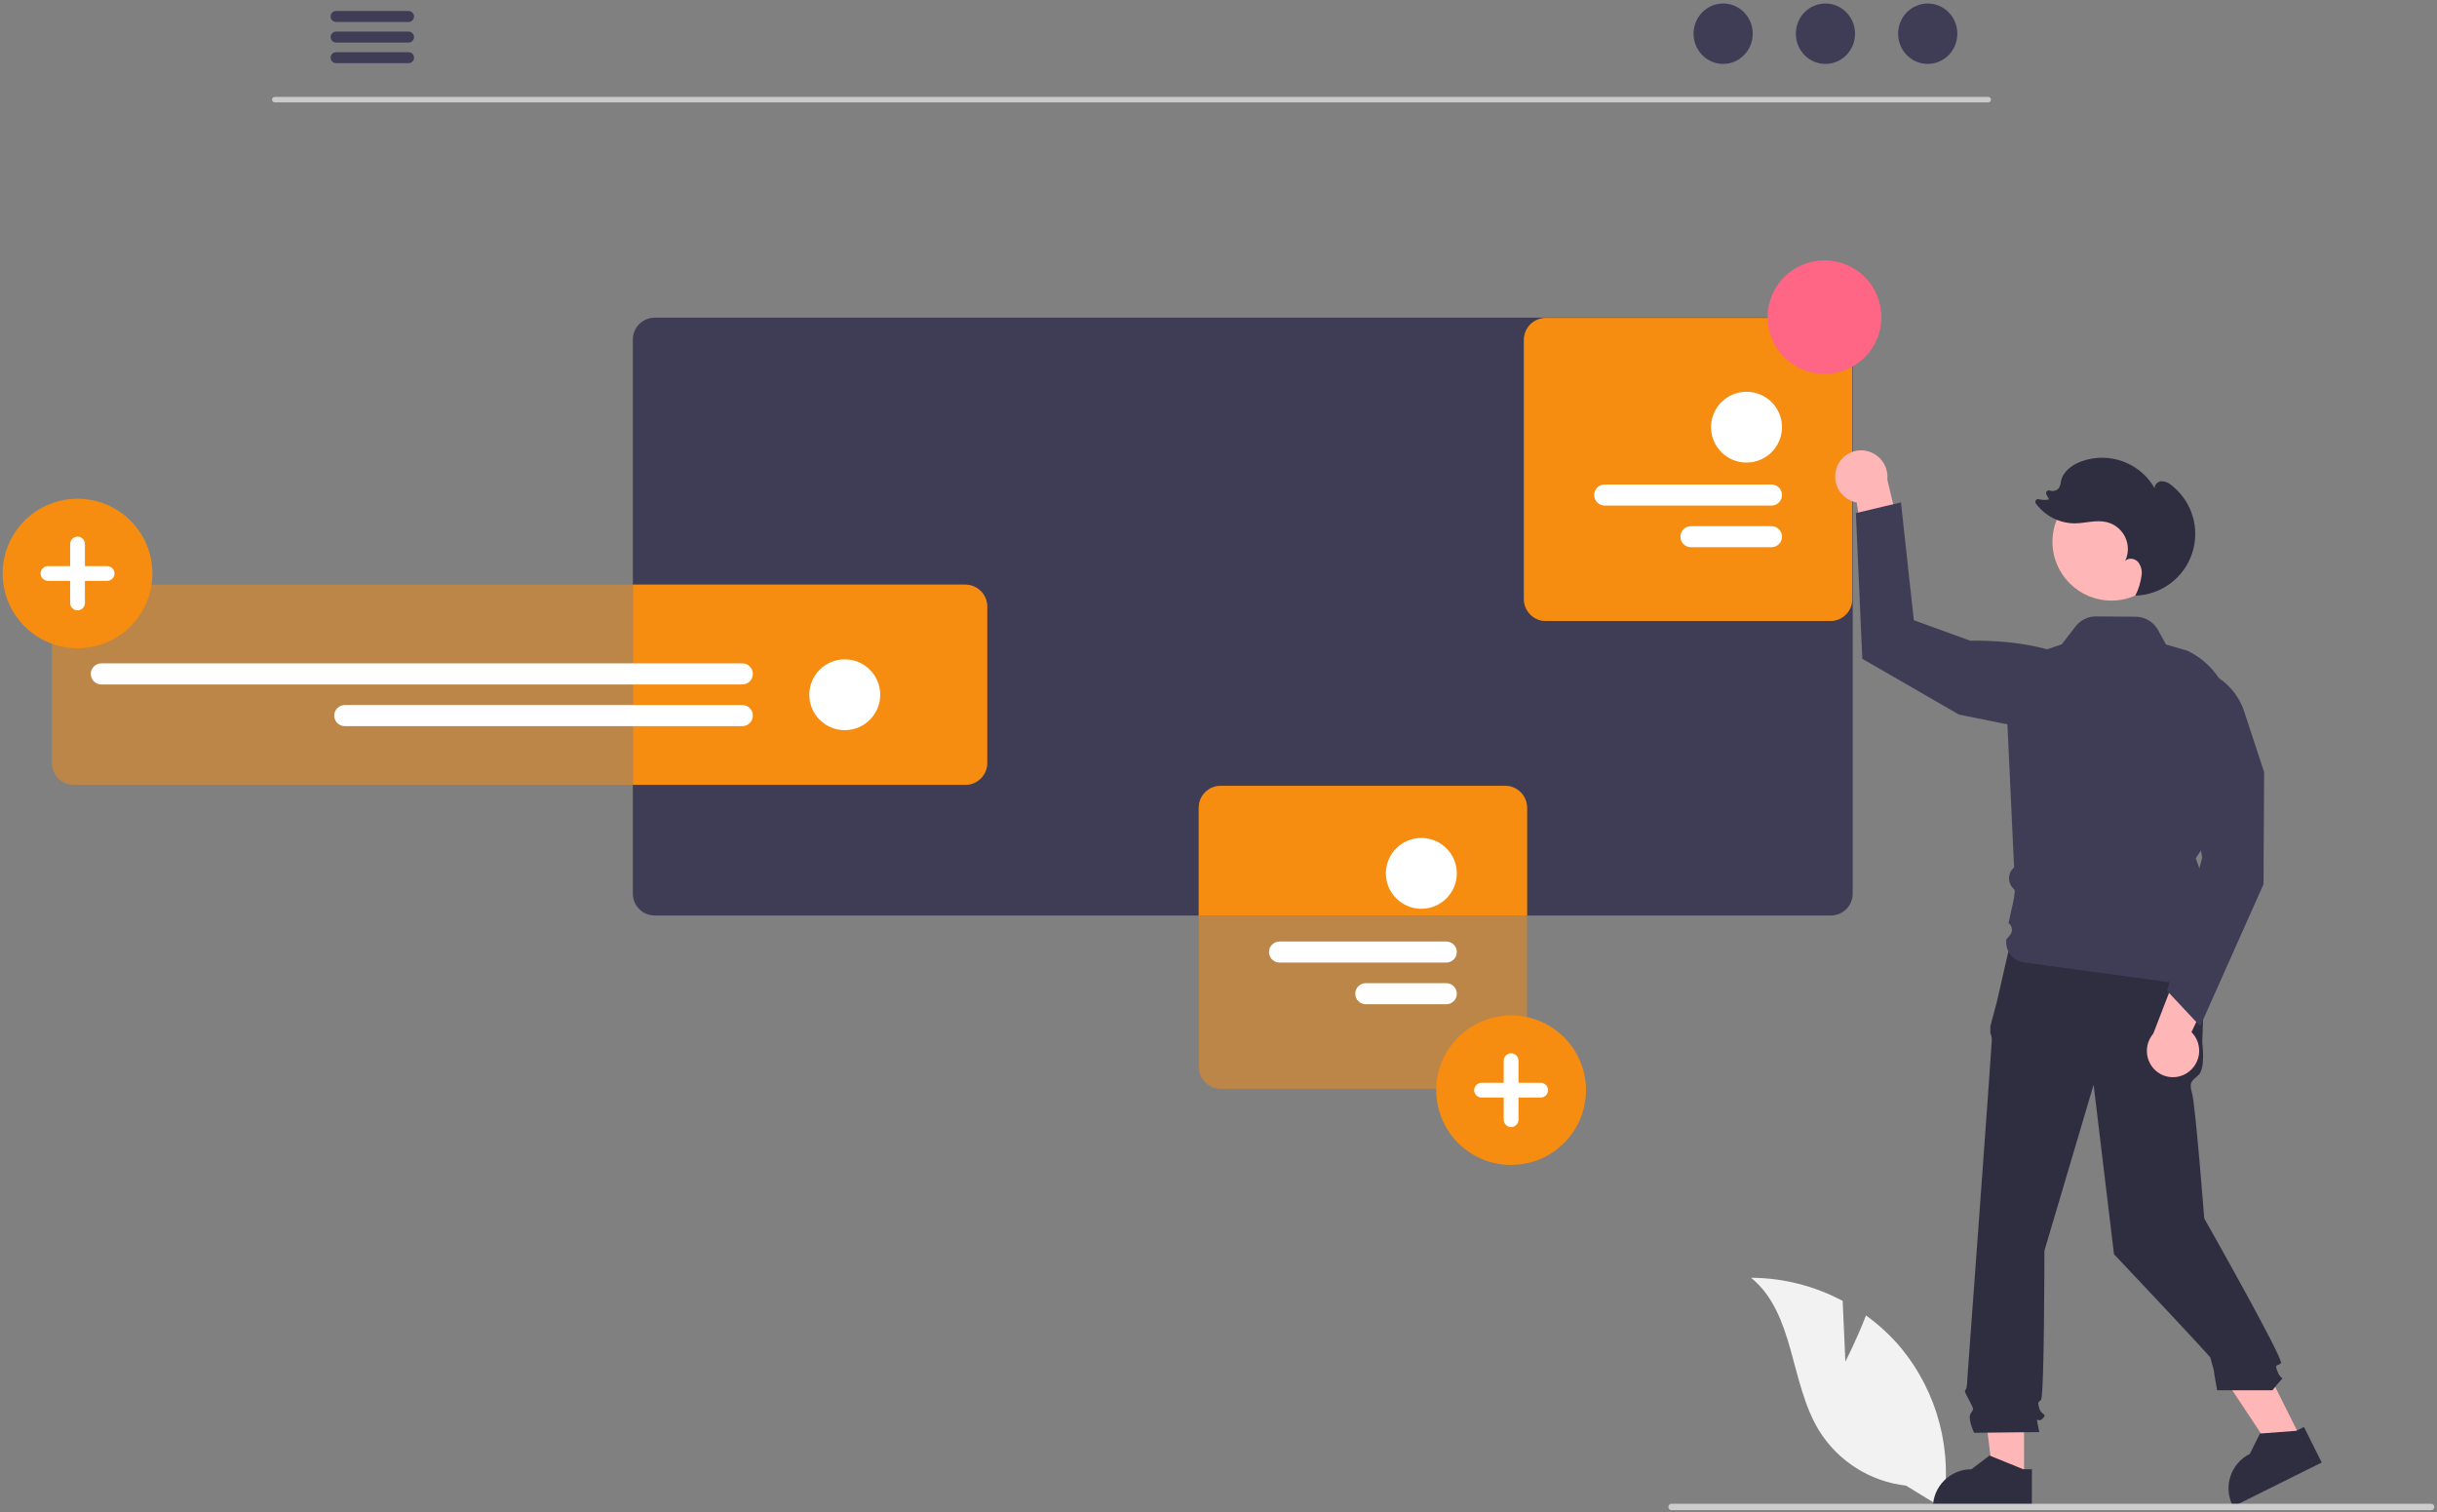 <svg width="461" height="286" viewBox="0 0 461 286" fill="none" xmlns="http://www.w3.org/2000/svg">
<rect x="0" y="0" width="461" height="286" fill="#808080" stroke="none"/>
<g clip-path="url(#clip0_20_251)">
<path d="M349.084 257.554L348.572 246.075C343.24 243.23 337.293 241.727 331.247 241.697C339.568 248.488 338.528 261.577 344.17 270.709C345.951 273.543 348.349 275.941 351.185 277.725C354.021 279.509 357.223 280.633 360.553 281.014L367.516 285.27C368.472 279.953 368.261 274.492 366.899 269.265C365.537 264.037 363.055 259.166 359.625 254.988C357.678 252.663 355.445 250.592 352.979 248.824C351.312 253.214 349.084 257.554 349.084 257.554Z" fill="#F2F2F2"/>
<path d="M51.967 19.364H376.121C376.257 19.361 376.386 19.305 376.481 19.208C376.577 19.111 376.63 18.981 376.63 18.845C376.63 18.709 376.577 18.578 376.481 18.481C376.386 18.384 376.257 18.328 376.121 18.325H51.967C51.831 18.328 51.702 18.384 51.607 18.481C51.511 18.578 51.458 18.709 51.458 18.845C51.458 18.981 51.511 19.111 51.607 19.208C51.702 19.305 51.831 19.361 51.967 19.364Z" fill="#CACACA"/>
<path d="M364.661 12.091C361.567 12.091 359.06 9.532 359.06 6.376C359.06 3.219 361.567 0.661 364.661 0.661C367.754 0.661 370.261 3.219 370.261 6.376C370.261 9.532 367.754 12.091 364.661 12.091Z" fill="#3F3D56"/>
<path d="M345.313 12.091C342.219 12.091 339.712 9.532 339.712 6.376C339.712 3.219 342.219 0.661 345.313 0.661C348.406 0.661 350.913 3.219 350.913 6.376C350.913 9.532 348.406 12.091 345.313 12.091Z" fill="#3F3D56"/>
<path d="M325.964 12.091C322.871 12.091 320.364 9.532 320.364 6.376C320.364 3.219 322.871 0.661 325.964 0.661C329.058 0.661 331.565 3.219 331.565 6.376C331.565 9.532 329.058 12.091 325.964 12.091Z" fill="#3F3D56"/>
<path d="M63.562 2.077H77.305C77.578 2.083 77.837 2.194 78.028 2.389C78.219 2.583 78.326 2.844 78.326 3.116C78.326 3.388 78.219 3.649 78.028 3.843C77.837 4.038 77.578 4.149 77.305 4.155H63.562C63.289 4.149 63.03 4.038 62.839 3.843C62.648 3.649 62.541 3.388 62.541 3.116C62.541 2.844 62.648 2.583 62.839 2.389C63.03 2.194 63.289 2.083 63.562 2.077Z" fill="#3F3D56"/>
<path d="M63.562 5.976H77.305C77.578 5.982 77.837 6.094 78.028 6.288C78.219 6.482 78.326 6.743 78.326 7.015C78.326 7.287 78.219 7.548 78.028 7.742C77.837 7.937 77.578 8.049 77.305 8.054H63.562C63.289 8.049 63.03 7.937 62.839 7.742C62.648 7.548 62.541 7.287 62.541 7.015C62.541 6.743 62.648 6.482 62.839 6.288C63.03 6.094 63.289 5.982 63.562 5.976Z" fill="#3F3D56"/>
<path d="M63.562 9.87H77.305C77.578 9.876 77.837 9.988 78.028 10.182C78.219 10.376 78.326 10.637 78.326 10.909C78.326 11.181 78.219 11.442 78.028 11.636C77.837 11.831 77.578 11.942 77.305 11.948H63.562C63.289 11.942 63.03 11.831 62.839 11.636C62.648 11.442 62.541 11.181 62.541 10.909C62.541 10.637 62.648 10.376 62.839 10.182C63.03 9.988 63.289 9.876 63.562 9.87Z" fill="#3F3D56"/>
<path d="M123.843 60.09H346.334C347.43 60.09 348.481 60.524 349.257 61.297C350.033 62.071 350.469 63.12 350.471 64.214V169.044C350.469 170.139 350.033 171.189 349.258 171.963C348.482 172.737 347.431 173.172 346.334 173.174H123.843C122.747 173.171 121.697 172.735 120.922 171.961C120.148 171.187 119.712 170.138 119.712 169.044V64.214C119.713 63.12 120.148 62.072 120.923 61.299C121.698 60.526 122.748 60.091 123.843 60.09Z" fill="#3F3D56"/>
<path d="M182.612 110.594C183.708 110.595 184.758 111.029 185.533 111.803C186.307 112.576 186.743 113.624 186.744 114.718V144.329C186.743 145.423 186.308 146.472 185.533 147.246C184.759 148.021 183.708 148.456 182.612 148.459H119.712V110.594H182.612Z" fill="#F68D11"/>
<path opacity="0.5" d="M13.947 148.457H182.61C183.706 148.455 184.758 148.02 185.533 147.246C186.308 146.472 186.744 145.423 186.745 144.329V114.719C186.744 113.624 186.308 112.575 185.533 111.802C184.757 111.028 183.706 110.593 182.61 110.591H13.947C12.851 110.593 11.799 111.028 11.024 111.802C10.249 112.575 9.813 113.624 9.812 114.719V144.329C9.813 145.423 10.249 146.472 11.024 147.246C11.799 148.02 12.851 148.455 13.947 148.457Z" fill="#F68D11"/>
<path d="M159.801 138.115C156.095 138.115 153.091 135.116 153.091 131.417C153.091 127.718 156.095 124.719 159.801 124.719C163.507 124.719 166.511 127.718 166.511 131.417C166.511 135.116 163.507 138.115 159.801 138.115Z" fill="white"/>
<path d="M19.173 129.471H140.419C140.949 129.471 141.457 129.261 141.832 128.887C142.207 128.513 142.417 128.005 142.417 127.476C142.417 126.947 142.207 126.44 141.832 126.066C141.457 125.692 140.949 125.482 140.419 125.482H19.173C18.643 125.482 18.134 125.692 17.76 126.066C17.385 126.44 17.174 126.947 17.174 127.476C17.174 128.005 17.385 128.513 17.76 128.887C18.134 129.261 18.643 129.471 19.173 129.471Z" fill="white"/>
<path d="M65.223 137.352H140.419C140.949 137.352 141.457 137.142 141.832 136.768C142.207 136.394 142.417 135.886 142.417 135.357C142.417 134.828 142.207 134.321 141.832 133.947C141.457 133.573 140.949 133.363 140.419 133.363H65.223C64.693 133.363 64.185 133.573 63.81 133.947C63.435 134.321 63.225 134.828 63.225 135.357C63.225 135.886 63.435 136.394 63.81 136.768C64.185 137.142 64.693 137.352 65.223 137.352Z" fill="white"/>
<path d="M382.883 279.808L377.076 279.807L374.314 257.45H382.884L382.883 279.808Z" fill="#FFB6B6"/>
<path d="M384.365 277.915L382.73 277.915L376.349 275.325L372.928 277.915C370.995 277.915 369.141 278.681 367.774 280.045C366.408 281.41 365.64 283.26 365.64 285.189V285.426L384.364 285.426L384.365 277.915Z" fill="#2F2E41"/>
<path d="M435.355 272.272L430.157 274.857L417.693 256.078L425.363 252.261L435.355 272.272Z" fill="#FFB6B6"/>
<path d="M435.834 269.918L434.371 270.646L427.502 271.169L425.599 275.01C423.869 275.871 422.552 277.383 421.939 279.212C421.325 281.042 421.465 283.04 422.327 284.766L422.433 284.978L439.191 276.641L435.834 269.918Z" fill="#2F2E41"/>
<path d="M380.31 178.267L417.234 179.229L416.592 197.176C416.592 197.176 417.234 201.983 415.949 203.265C414.665 204.547 414.023 204.547 414.665 206.79C415.307 209.033 416.967 230.468 416.967 230.468C416.967 230.468 432.122 257.214 431.48 257.855C430.837 258.496 430.195 257.855 430.837 259.457C431.48 261.06 432.122 260.419 431.48 261.06C430.911 261.672 430.375 262.314 429.874 262.983H419.408C419.408 262.983 418.823 259.778 418.823 259.457C418.823 259.137 418.181 257.214 418.181 256.894C418.181 256.573 399.896 237.236 399.896 237.236L396.043 205.188L386.732 236.595C386.732 236.595 386.732 264.156 386.09 264.797C385.448 265.438 385.448 265.117 385.769 266.399C386.09 267.681 387.374 267.361 386.411 268.322C385.448 269.284 385.126 267.681 385.448 269.284L385.769 270.886L373.433 271.023C373.433 271.023 372.149 268.322 372.791 267.361C373.433 266.399 373.395 266.662 372.611 265.088C371.828 263.515 371.507 263.194 371.828 262.874C372.149 262.553 372.149 260.849 372.149 260.849C372.149 260.849 376.779 197.817 376.779 196.855C376.803 196.36 376.712 195.867 376.512 195.413V194.108L377.742 189.484L380.31 178.267Z" fill="#2F2E41"/>
<path d="M14.668 122.621C17.471 122.621 20.21 121.792 22.54 120.238C24.87 118.684 26.686 116.475 27.758 113.891C28.83 111.307 29.111 108.464 28.564 105.72C28.018 102.977 26.668 100.457 24.687 98.479C22.705 96.501 20.181 95.155 17.432 94.609C14.684 94.063 11.835 94.343 9.246 95.414C6.657 96.484 4.445 98.297 2.888 100.622C1.331 102.948 0.5 105.682 0.5 108.479C0.5 112.23 1.993 115.827 4.65 118.479C7.307 121.132 10.911 122.621 14.668 122.621Z" fill="#F68D11"/>
<path d="M9.078 107.084H13.271V102.899C13.271 102.529 13.418 102.174 13.68 101.913C13.942 101.651 14.298 101.504 14.668 101.504C15.039 101.504 15.395 101.651 15.657 101.913C15.919 102.174 16.066 102.529 16.066 102.899V107.084H20.259C20.443 107.084 20.625 107.12 20.794 107.19C20.964 107.26 21.119 107.362 21.249 107.492C21.379 107.622 21.482 107.775 21.552 107.945C21.623 108.114 21.659 108.296 21.659 108.479C21.659 108.663 21.623 108.844 21.552 109.014C21.482 109.183 21.379 109.337 21.249 109.467C21.119 109.596 20.964 109.699 20.794 109.769C20.625 109.839 20.443 109.875 20.259 109.874H16.066V114.06C16.066 114.43 15.919 114.784 15.657 115.046C15.395 115.308 15.039 115.455 14.668 115.455C14.298 115.455 13.942 115.308 13.68 115.046C13.418 114.784 13.271 114.43 13.271 114.06V109.874H9.078C8.707 109.874 8.352 109.727 8.09 109.466C7.827 109.204 7.68 108.849 7.68 108.479C7.68 108.109 7.827 107.755 8.09 107.493C8.352 107.231 8.707 107.084 9.078 107.084Z" fill="white"/>
<path d="M230.898 148.648H284.73C285.827 148.649 286.878 149.085 287.654 149.859C288.429 150.633 288.866 151.683 288.867 152.778V173.174H226.766V152.778C226.767 151.684 227.202 150.635 227.977 149.86C228.751 149.086 229.802 148.65 230.898 148.648Z" fill="#F68D11"/>
<path opacity="0.5" d="M230.9 205.958H284.732C285.828 205.956 286.879 205.521 287.654 204.747C288.43 203.974 288.866 202.925 288.867 201.83V152.776C288.866 151.681 288.43 150.632 287.654 149.858C286.879 149.085 285.828 148.649 284.732 148.648H230.9C229.803 148.649 228.752 149.085 227.977 149.858C227.202 150.632 226.766 151.681 226.764 152.776V201.83C226.766 202.925 227.202 203.974 227.977 204.747C228.752 205.521 229.803 205.956 230.9 205.958Z" fill="#F68D11"/>
<path d="M268.871 171.9C265.166 171.9 262.161 168.901 262.161 165.202C262.161 161.503 265.166 158.504 268.871 158.504C272.577 158.504 275.582 161.503 275.582 165.202C275.582 168.901 272.577 171.9 268.871 171.9Z" fill="white"/>
<path d="M242.049 182.08H273.583C274.113 182.08 274.621 181.87 274.996 181.496C275.371 181.122 275.581 180.614 275.581 180.085C275.581 179.557 275.371 179.049 274.996 178.675C274.621 178.301 274.113 178.091 273.583 178.091H242.049C241.519 178.091 241.011 178.301 240.636 178.675C240.261 179.049 240.051 179.557 240.051 180.085C240.051 180.614 240.261 181.122 240.636 181.496C241.011 181.87 241.519 182.08 242.049 182.08Z" fill="white"/>
<path d="M258.366 189.961H273.583C274.113 189.961 274.622 189.751 274.996 189.377C275.371 189.003 275.582 188.495 275.582 187.966C275.582 187.437 275.371 186.93 274.996 186.556C274.622 186.182 274.113 185.972 273.583 185.972H258.366C257.836 185.972 257.328 186.182 256.953 186.556C256.579 186.93 256.368 187.437 256.368 187.966C256.368 188.495 256.579 189.003 256.953 189.377C257.328 189.751 257.836 189.961 258.366 189.961Z" fill="white"/>
<path d="M285.854 220.355C288.656 220.355 291.396 219.525 293.726 217.971C296.056 216.417 297.872 214.209 298.944 211.624C300.016 209.04 300.297 206.197 299.75 203.454C299.203 200.71 297.854 198.19 295.873 196.212C293.891 194.235 291.367 192.888 288.618 192.342C285.87 191.796 283.021 192.076 280.432 193.147C277.843 194.217 275.63 196.03 274.074 198.356C272.517 200.681 271.686 203.415 271.686 206.213C271.686 209.963 273.179 213.56 275.836 216.212C278.493 218.865 282.096 220.355 285.854 220.355Z" fill="#F68D11"/>
<path d="M280.264 204.817H284.456V200.632C284.456 200.262 284.604 199.908 284.866 199.646C285.128 199.384 285.483 199.237 285.854 199.237C286.225 199.237 286.58 199.384 286.842 199.646C287.104 199.908 287.252 200.262 287.252 200.632V204.817H291.445C291.628 204.817 291.81 204.853 291.98 204.923C292.15 204.993 292.305 205.096 292.435 205.225C292.565 205.355 292.668 205.509 292.738 205.678C292.809 205.847 292.845 206.029 292.845 206.213C292.845 206.396 292.809 206.578 292.738 206.747C292.668 206.916 292.565 207.07 292.435 207.2C292.305 207.329 292.15 207.432 291.98 207.502C291.81 207.572 291.628 207.608 291.445 207.608H287.252V211.793C287.252 212.163 287.104 212.518 286.842 212.779C286.58 213.041 286.225 213.188 285.854 213.188C285.483 213.188 285.128 213.041 284.866 212.779C284.604 212.518 284.456 212.163 284.456 211.793V207.608H280.264C279.893 207.608 279.538 207.461 279.275 207.199C279.013 206.937 278.866 206.583 278.866 206.213C278.866 205.843 279.013 205.488 279.275 205.226C279.538 204.964 279.893 204.817 280.264 204.817Z" fill="white"/>
<path d="M292.413 117.463H346.245C347.341 117.462 348.392 117.026 349.167 116.253C349.943 115.479 350.379 114.43 350.38 113.335V64.281C350.379 63.186 349.943 62.137 349.167 61.364C348.392 60.59 347.341 60.154 346.245 60.153H292.413C291.316 60.154 290.265 60.59 289.49 61.364C288.715 62.137 288.279 63.186 288.277 64.281V113.335C288.279 114.43 288.715 115.479 289.49 116.253C290.265 117.026 291.316 117.462 292.413 117.463Z" fill="#F68D11"/>
<path d="M330.384 87.499C326.678 87.499 323.674 84.5 323.674 80.801C323.674 77.102 326.678 74.103 330.384 74.103C334.09 74.103 337.094 77.102 337.094 80.801C337.094 84.5 334.09 87.499 330.384 87.499Z" fill="#F68D11"/>
<path d="M303.561 95.632H335.096C335.626 95.632 336.134 95.422 336.509 95.048C336.884 94.674 337.094 94.167 337.094 93.638C337.094 93.109 336.884 92.602 336.509 92.228C336.134 91.853 335.626 91.643 335.096 91.643H303.561C303.031 91.643 302.523 91.853 302.148 92.228C301.774 92.602 301.563 93.109 301.563 93.638C301.563 94.167 301.774 94.674 302.148 95.048C302.523 95.422 303.031 95.632 303.561 95.632Z" fill="#F68D11"/>
<path d="M319.879 103.513H335.096C335.626 103.513 336.134 103.303 336.509 102.929C336.884 102.555 337.094 102.048 337.094 101.519C337.094 100.99 336.884 100.482 336.509 100.108C336.134 99.734 335.626 99.524 335.096 99.524H319.879C319.349 99.524 318.841 99.734 318.466 100.108C318.091 100.482 317.881 100.99 317.881 101.519C317.881 102.048 318.091 102.555 318.466 102.929C318.841 103.303 319.349 103.513 319.879 103.513Z" fill="#F68D11"/>
<path opacity="0.5" d="M292.413 117.463H346.245C347.341 117.462 348.392 117.026 349.167 116.253C349.943 115.479 350.379 114.43 350.38 113.335V64.281C350.379 63.186 349.943 62.137 349.167 61.364C348.392 60.59 347.341 60.154 346.245 60.153H292.413C291.316 60.154 290.265 60.59 289.49 61.364C288.715 62.137 288.279 63.186 288.277 64.281V113.335C288.279 114.43 288.715 115.479 289.49 116.253C290.265 117.026 291.316 117.462 292.413 117.463Z" fill="#F68D11"/>
<path d="M330.384 87.499C326.678 87.499 323.674 84.5 323.674 80.801C323.674 77.102 326.678 74.103 330.384 74.103C334.09 74.103 337.094 77.102 337.094 80.801C337.094 84.5 334.09 87.499 330.384 87.499Z" fill="white"/>
<path d="M303.561 95.632H335.096C335.626 95.632 336.134 95.422 336.509 95.048C336.884 94.674 337.094 94.167 337.094 93.638C337.094 93.109 336.884 92.602 336.509 92.228C336.134 91.853 335.626 91.643 335.096 91.643H303.561C303.031 91.643 302.523 91.853 302.148 92.228C301.774 92.602 301.563 93.109 301.563 93.638C301.563 94.167 301.774 94.674 302.148 95.048C302.523 95.422 303.031 95.632 303.561 95.632Z" fill="white"/>
<path d="M319.879 103.513H335.096C335.626 103.513 336.134 103.303 336.509 102.929C336.884 102.555 337.094 102.048 337.094 101.519C337.094 100.99 336.884 100.482 336.509 100.108C336.134 99.734 335.626 99.524 335.096 99.524H319.879C319.349 99.524 318.841 99.734 318.466 100.108C318.091 100.482 317.881 100.99 317.881 101.519C317.881 102.048 318.091 102.555 318.466 102.929C318.841 103.303 319.349 103.513 319.879 103.513Z" fill="white"/>
<path d="M345.134 70.738C339.189 70.738 334.369 65.927 334.369 59.992C334.369 54.058 339.189 49.247 345.134 49.247C351.08 49.247 355.9 54.058 355.9 59.992C355.9 65.927 351.08 70.738 345.134 70.738Z" fill="#FF6584"/>
<path d="M315.592 285.052C315.592 285.132 315.608 285.211 315.638 285.285C315.669 285.359 315.714 285.426 315.771 285.483C315.827 285.539 315.895 285.584 315.969 285.615C316.043 285.645 316.122 285.661 316.202 285.661H459.89C460.052 285.661 460.207 285.597 460.321 285.482C460.436 285.368 460.5 285.213 460.5 285.052C460.5 284.89 460.436 284.735 460.321 284.621C460.207 284.507 460.052 284.443 459.89 284.443H316.202C316.122 284.443 316.043 284.458 315.969 284.489C315.895 284.519 315.827 284.564 315.771 284.621C315.714 284.677 315.669 284.745 315.638 284.818C315.608 284.892 315.592 284.972 315.592 285.052Z" fill="#CCCCCC"/>
<path d="M347.435 88.455C346.993 89.69 347.054 91.049 347.606 92.24C348.158 93.43 349.157 94.356 350.387 94.818C350.659 94.919 350.94 94.996 351.226 95.049L354.069 112.425L360.738 106.279L357.016 90.72C357.154 89.409 356.769 88.096 355.945 87.066C355.121 86.036 353.924 85.37 352.612 85.214C351.509 85.088 350.396 85.34 349.455 85.929C348.514 86.518 347.802 87.409 347.435 88.455Z" fill="#FFB6B6"/>
<path d="M396.656 127.829C396.656 127.829 391.479 121.002 372.696 121.189L362.034 117.322L359.597 95.028L351.069 97.055L352.287 124.619L370.562 135.158L394.522 140.022L396.656 127.829Z" fill="#3F3D56"/>
<path d="M399.406 113.607C393.249 113.607 388.258 108.624 388.258 102.479C388.258 96.333 393.249 91.351 399.406 91.351C405.563 91.351 410.555 96.333 410.555 102.479C410.555 108.624 405.563 113.607 399.406 113.607Z" fill="#FFB6B6"/>
<path d="M418.275 186.854C418.295 186.854 418.315 186.851 418.334 186.846C418.54 186.789 418.702 186.744 417.959 180.333L417.158 175.265L417.94 170.791L419.257 169.477L417.141 167.365L415.366 162.331L418.438 157.787L421.962 139.204C422.568 135.997 422.097 132.681 420.623 129.769C419.148 126.856 416.752 124.511 413.806 123.097L409.727 121.907L408.242 119.19C407.825 118.427 407.212 117.789 406.465 117.343C405.718 116.896 404.865 116.657 403.994 116.651L396.524 116.595C395.77 116.589 395.025 116.758 394.348 117.088C393.67 117.418 393.079 117.9 392.619 118.496L390.013 121.878L379.205 125.542L380.997 164.084C380.712 164.322 380.48 164.616 380.315 164.948C380.15 165.28 380.056 165.642 380.039 166.012C380.022 166.382 380.082 166.752 380.215 167.098C380.348 167.444 380.552 167.758 380.813 168.021C380.925 168.135 381.015 168.227 381.07 168.288C381.252 168.546 380.91 170.475 380.488 172.113L379.946 174.621C380.12 174.745 380.266 174.903 380.376 175.086C380.485 175.269 380.555 175.473 380.581 175.685C380.608 175.896 380.59 176.111 380.529 176.315C380.468 176.519 380.365 176.709 380.227 176.871L379.537 177.685C379.401 178.706 379.675 179.738 380.3 180.557C380.926 181.376 381.851 181.914 382.873 182.052C392.75 183.394 418.224 186.854 418.275 186.854Z" fill="#3F3D56"/>
<path d="M402.259 113.062C402.306 112.957 402.354 112.852 402.401 112.747C402.382 112.747 402.364 112.75 402.346 112.751L402.259 113.062Z" fill="#2F2E41"/>
<path d="M410.865 91.857C410.335 91.358 409.647 91.061 408.921 91.018C408.2 91.041 407.469 91.691 407.618 92.395C406.294 90.055 404.186 88.255 401.665 87.311C399.144 86.368 396.37 86.341 393.831 87.235C392.039 87.866 390.282 89.128 389.871 90.98C389.83 91.466 389.685 91.938 389.445 92.362C389.237 92.589 388.966 92.75 388.667 92.826C388.368 92.902 388.054 92.888 387.762 92.788L387.745 92.782C387.645 92.748 387.537 92.745 387.435 92.773C387.334 92.801 387.243 92.858 387.174 92.938C387.106 93.018 387.063 93.117 387.051 93.221C387.039 93.326 387.059 93.431 387.108 93.525L387.615 94.468C386.976 94.611 386.312 94.597 385.68 94.427C385.574 94.4 385.463 94.406 385.362 94.443C385.26 94.481 385.172 94.55 385.111 94.639C385.05 94.729 385.018 94.835 385.02 94.944C385.021 95.052 385.057 95.157 385.121 95.245C385.963 96.395 387.063 97.334 388.333 97.985C389.603 98.637 391.008 98.984 392.435 98.998C394.461 98.985 396.507 98.289 398.479 98.754C399.242 98.933 399.954 99.281 400.564 99.772C401.175 100.263 401.667 100.884 402.006 101.589C402.345 102.294 402.521 103.067 402.521 103.849C402.522 104.631 402.347 105.403 402.01 106.109C402.615 105.448 403.786 105.605 404.406 106.253C404.691 106.6 404.902 107.002 405.025 107.434C405.149 107.865 405.182 108.318 405.123 108.763C404.958 110.126 404.552 111.449 403.925 112.671C406.321 112.598 408.636 111.792 410.558 110.363C412.48 108.934 413.916 106.951 414.673 104.681C415.43 102.412 415.47 99.965 414.789 97.671C414.108 95.378 412.738 93.348 410.865 91.857Z" fill="#2F2E41"/>
<path d="M413.932 202.814C414.998 202.047 415.719 200.892 415.94 199.599C416.161 198.306 415.864 196.978 415.112 195.902C414.946 195.664 414.758 195.442 414.553 195.237L422.076 179.312L413.091 180.604L407.324 195.529C406.466 196.531 406.038 197.83 406.132 199.145C406.226 200.46 406.835 201.685 407.826 202.556C408.664 203.284 409.724 203.706 410.834 203.753C411.943 203.8 413.036 203.469 413.932 202.814Z" fill="#FFB6B6"/>
<path d="M416.21 194.118L428.182 167.263L428.301 146.053L424.528 134.596C424.016 133.041 423.197 131.605 422.119 130.372C421.042 129.139 419.728 128.134 418.254 127.416C416.781 126.699 415.179 126.284 413.542 126.195C411.905 126.106 410.267 126.346 408.725 126.9L408.641 126.929L408.607 127.011C408.467 127.335 405.302 135.15 414.69 151.225L416.58 162.225L409.95 187.438L416.21 194.118Z" fill="#3F3D56"/>
</g>
<defs>
<clipPath id="clip0_20_251">
<rect width="460" height="285" fill="white" transform="matrix(-1 0 0 1 460.5 0.661)"/>
</clipPath>
</defs>
</svg>
